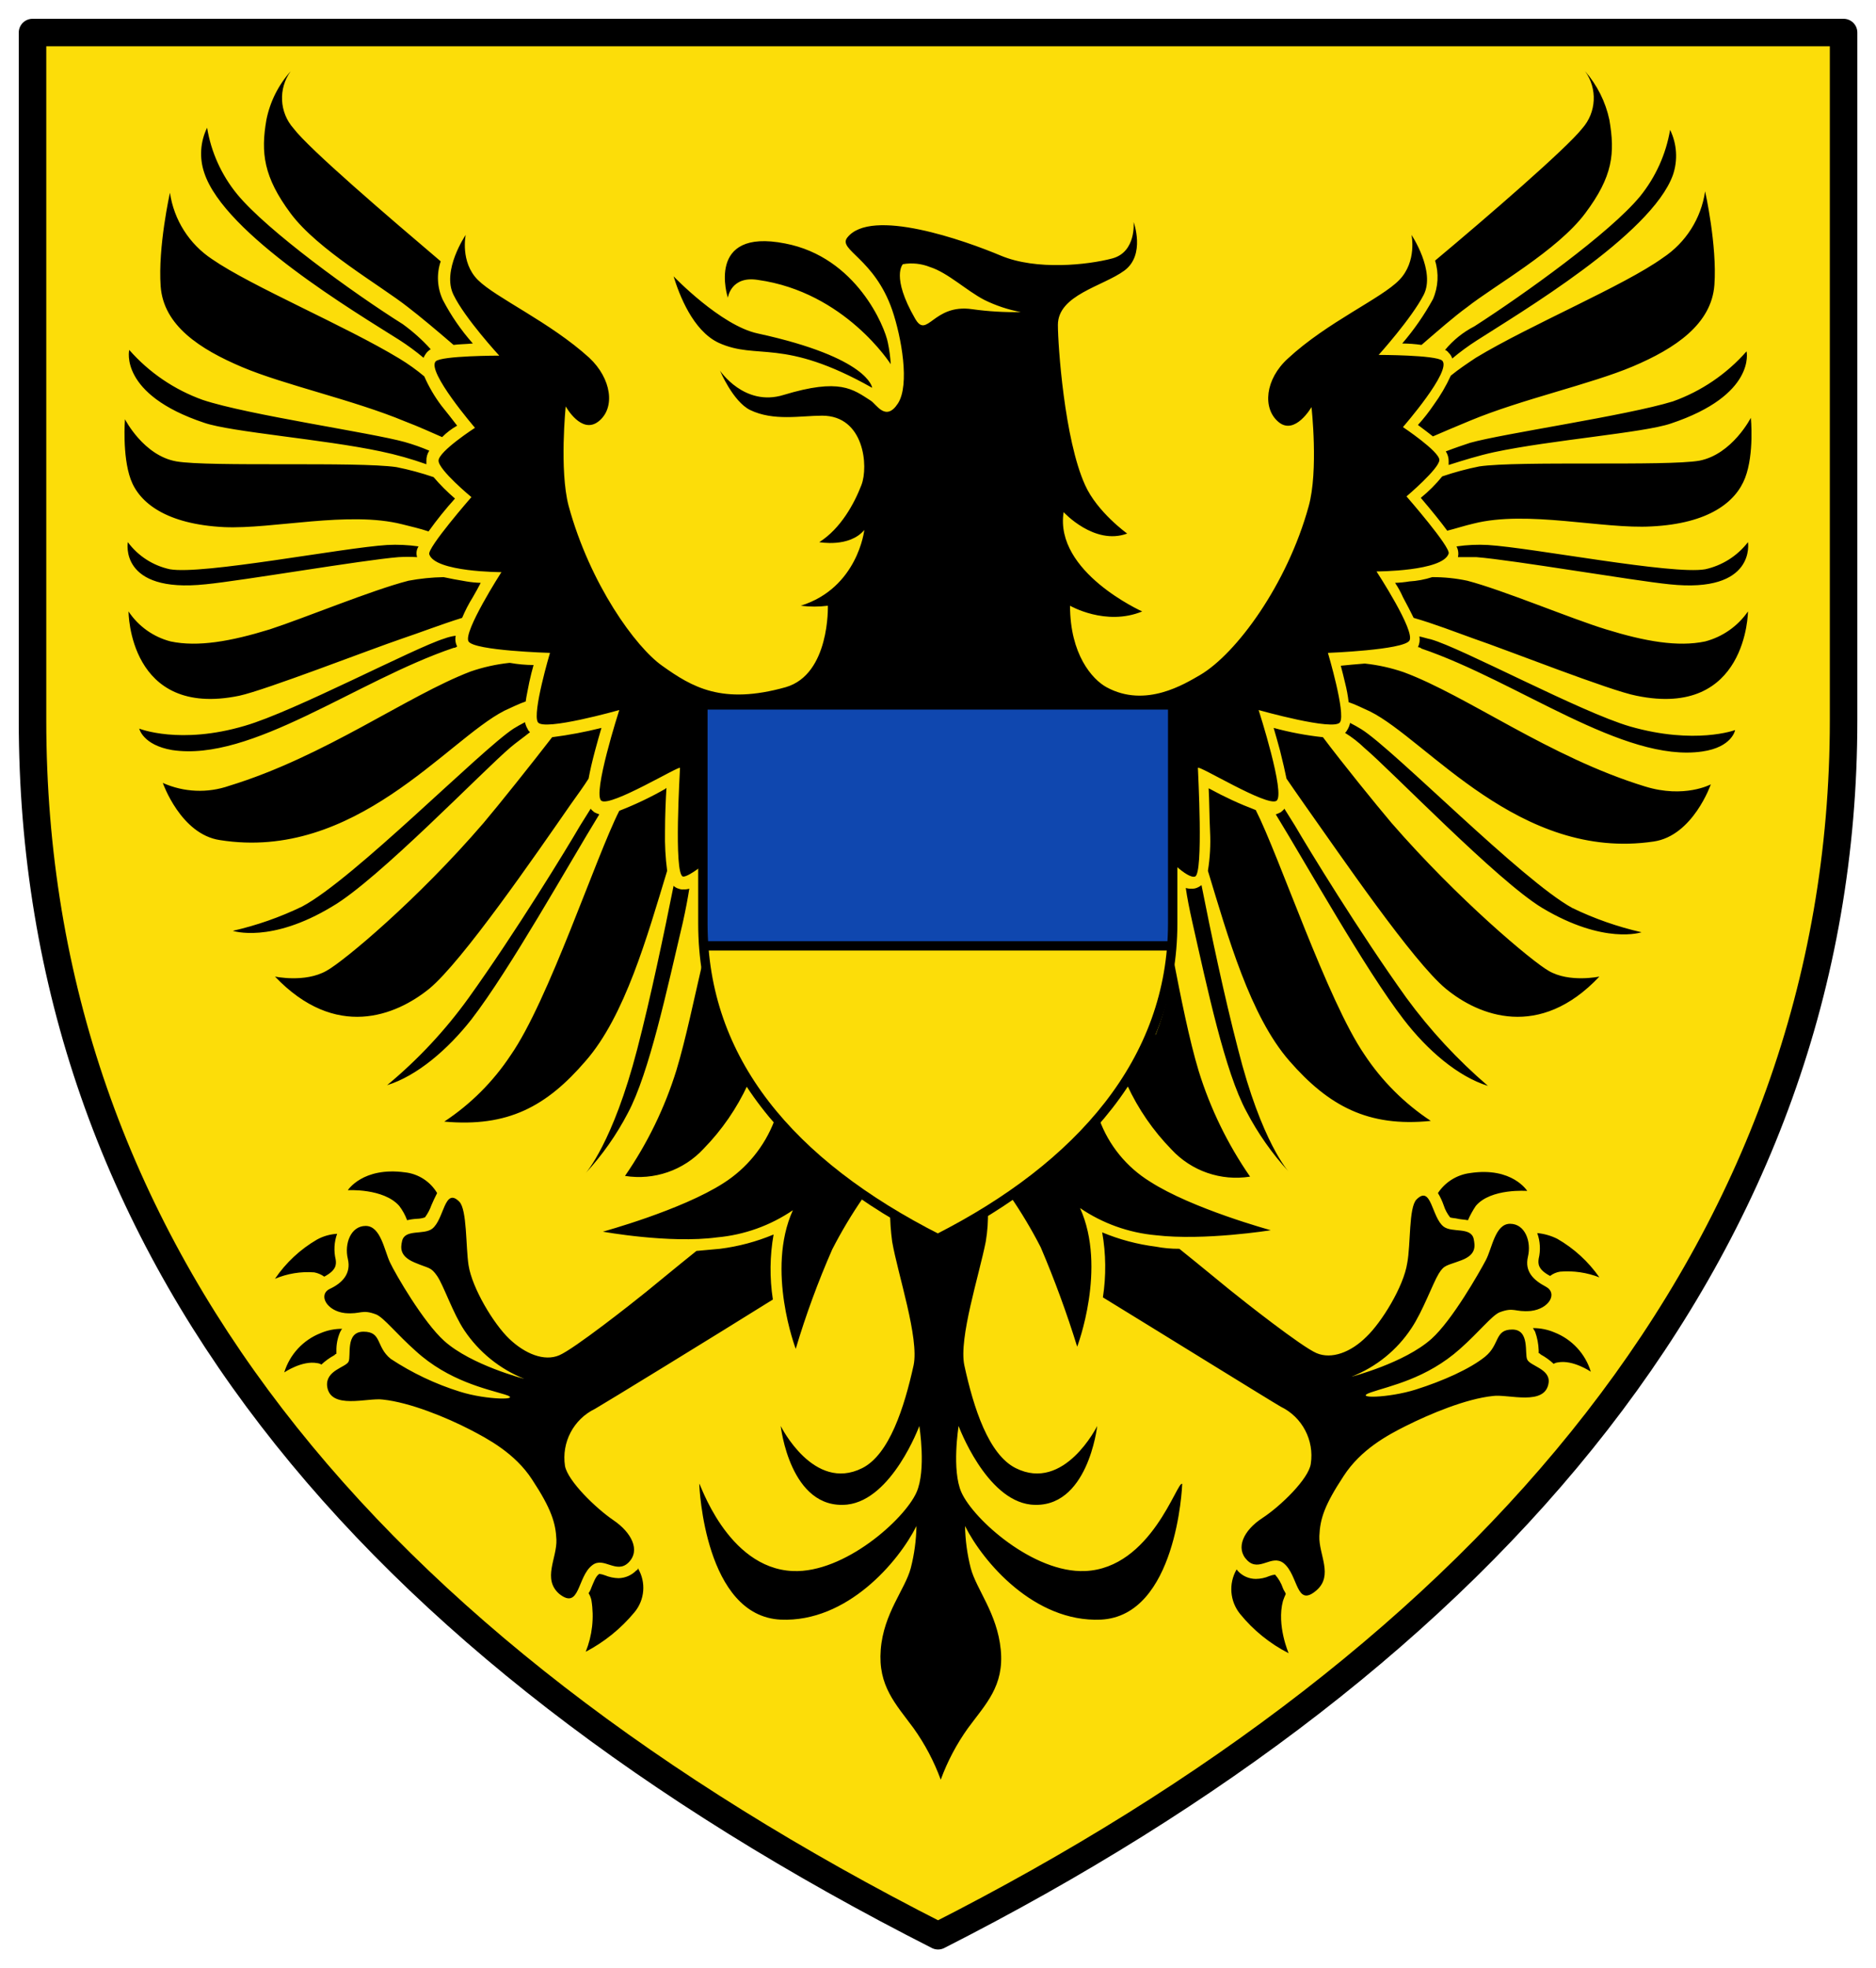 <svg height="524.439" preserveAspectRatio="xMaxYMax meet" viewBox="0 0 500 524.439" width="500" xmlns="http://www.w3.org/2000/svg"><path d="m41.977 138v150c0 115 73.19 201.86 197.5 265 119.91-60.907 197.5-150 197.5-265 0-42.13 0-96.3 0-150z" fill="#fcdd09" fill-rule="evenodd" stroke="#000" stroke-linejoin="round" stroke-width="6" transform="matrix(1.222 0 0 1.222 -42.628 -159.963)"/><path d="m186.378 251.08v.952h126.996v-63.784h-126.996z" fill="#0f47af" stroke-width="1.904"/><path d="m103.177 289.159c8.191-6.79 15.485-14.596 21.705-23.228 12.566-17.516 26.274-39.983 29.701-45.885l2.856-4.569c.19.381.571.571.952.952.429.225.874.416 1.333.571-8.187 13.328-23.799 41.316-34.081 54.643-6.283 7.997-14.47 15.041-22.466 17.516zm3.237 32.177c.881 1.16 1.586 2.443 2.094 3.808.875-.207 1.767-.334 2.666-.381.714-.017 1.42-.145 2.094-.381.729-.988 1.306-2.079 1.714-3.237.381-.952.952-2.094 1.523-3.237-1.831-3.083-5.004-5.128-8.568-5.521-11.233-1.523-15.232 4.76-15.232 4.76s9.52-.571 13.708 4.189zm109.096-13.899c-1.142-.952-2.094-1.904-3.046-2.666-.103-.103-.236-.17-.381-.19l-2.666-2.666c0-.19-.19-.19-.381-.381-.762-.952-1.714-1.714-2.475-2.666l-.19-.19c-2.617 6.826-7.356 12.632-13.518 16.564-11.233 7.235-32.177 12.947-32.177 12.947s17.707 3.237 30.463 1.523c7.233-.656 14.179-3.146 20.182-7.235-7.235 15.993.762 36.936.762 36.936 2.691-9.012 5.934-17.851 9.71-26.465 2.43-4.741 5.165-9.321 8.187-13.708-.105-0-.19-.085-.19-.19-.794-.615-1.62-1.187-2.475-1.714-.203-.018-.363-.178-.381-.381-.762-.571-1.714-1.142-2.475-1.714-.203-.018-.363-.178-.381-.381-.934-.638-1.824-1.338-2.666-2.094-.19 0-.19-.19-.381-.381-.928-.714-1.818-1.477-2.666-2.285-.105 0-.19-.085-.19-.19-.844-.872-1.734-1.698-2.666-2.475zm-101.099-43.981c8.758-7.235 28.178-35.413 37.698-49.122 1.904-2.666 3.427-4.76 4.76-6.854.381-2.094.952-4.569 1.714-7.425.571-2.094 1.142-4.189 1.714-6.093-4.327 1.083-8.713 1.909-13.137 2.475-5.141 6.664-14.089 17.897-18.278 22.847-17.516 20.372-37.317 36.936-41.887 39.412-5.712 3.237-13.708 1.523-13.708 1.523 16.183 16.945 32.177 10.472 41.125 3.237zm65.876 21.705c-3.109 10.036-7.732 19.538-13.708 28.178 7.751 1.238 15.609-1.476 20.943-7.235 4.883-4.997 8.875-10.792 11.804-17.135-.19-.381-.571-.762-.762-1.142v-.19c-.381-.571-.571-.952-.952-1.523-0-.105-.085-.19-.19-.19-.381-.571-.571-.952-.952-1.523-.103-.103-.17-.236-.19-.381-.19-.571-.571-.952-.762-1.523 0-.19-.19-.381-.19-.571-.19-.571-.571-.952-.762-1.523 0-.19-.19-.381-.19-.571-.19-.571-.571-.952-.571-1.333s-.19-.381-.381-.571c-.19-.19-.381-.952-.571-1.333-.048-.286-.18-.552-.381-.762l-.571-1.142c0-.381-.19-.571-.381-.952-.211-.347-.341-.738-.381-1.142-.19-.381-.19-.762-.381-.952-.19-.19-.19-.571-.381-.952-.19-.424-.319-.873-.381-1.333 0-.19-.19-.571-.19-.762-.619-2.194-1.127-4.419-1.523-6.664v-.19c-.034-.712-.162-1.416-.381-2.094v-.571c0-.571-.19-1.333-.19-1.904v-1.904h-.19c-2.475 10.662-4.76 21.705-7.235 29.892zm149.65-5.712c-3.617-13.899-7.235-31.034-9.71-43.6-.4.324-.85.581-1.333.762-.426.156-.88.221-1.333.19-.515.031-1.031-.034-1.523-.19.381 2.666.952 5.521 1.714 8.949 3.998 17.707 8.758 40.173 14.47 50.645 3.035 5.795 6.811 11.171 11.233 15.993 0 0-7.235-7.806-13.518-32.748zm-147.936-33.7c.762-3.427 1.333-6.473 1.714-8.949-.492.157-1.008.221-1.523.19-.453.045-.91-.02-1.333-.19-.502-.137-.96-.399-1.333-.762-2.475 12.376-6.093 29.701-9.71 43.6-6.473 24.942-13.708 32.938-13.708 32.938 4.437-4.81 8.214-10.188 11.233-15.993 5.712-10.662 10.472-33.129 14.66-50.835zm-73.302-163.929c3.237 2.475 7.997 6.473 12.185 10.091 1.333-.19 3.046-.19 5.141-.381-3.132-3.529-5.818-7.429-7.997-11.614-1.511-3.225-1.716-6.909-.571-10.281-13.899-11.804-35.032-29.892-39.221-35.413-3.792-4.271-4.109-10.603-.762-15.232-3.277 3.659-5.513 8.13-6.473 12.947-1.523 8.758-.762 15.232 6.473 24.942 7.235 9.71 23.99 19.23 31.225 24.942zm229.996 245.989s-20.943-5.712-32.177-12.947c-6.242-3.842-11.005-9.679-13.518-16.564-7.002 7.808-15.004 14.658-23.799 20.372 3.022 4.388 5.757 8.967 8.187 13.708 3.685 8.651 6.926 17.484 9.71 26.465 0 0 7.997-20.943.762-36.936 6.003 4.089 12.949 6.579 20.182 7.235 12.947 1.523 30.653-1.333 30.653-1.333zm-31.796-50.454c-1.855 4.094-4.019 8.04-6.473 11.804 2.929 6.343 6.921 12.138 11.804 17.135 5.334 5.759 13.192 8.473 20.943 7.235-5.976-8.641-10.599-18.143-13.708-28.178-2.475-8.187-4.76-19.611-6.854-30.463-.415 7.116-1.957 14.121-4.569 20.753-.571.19-.762.952-1.142 1.714zm84.916-159.36c-1.714.571-3.998 1.333-6.473 2.285.517.791.783 1.721.762 2.666v.952c3.617-1.142 7.806-2.475 12.185-3.427 15.232-3.237 39.792-5.141 47.027-7.616 22.847-7.616 20.182-19.23 20.182-19.23-5.3 6.034-12.049 10.621-19.611 13.328-12.376 3.808-45.314 8.568-54.072 11.043zm-6.664-24.751c.387.152.719.417.952.762.449.412.778.939.952 1.523 2.055-1.722 4.217-3.311 6.473-4.76 11.233-7.235 46.647-28.178 52.358-44.171 1.336-3.943 1.062-8.253-.762-11.995-1.102 6.491-3.856 12.588-7.997 17.707-7.997 9.71-30.844 26.084-44.171 34.652-3.003 1.54-5.66 3.678-7.806 6.283zm8.187 2.094c-2.285 1.523-4.569 3.046-6.664 4.76-1.257 2.749-2.788 5.364-4.569 7.806-1.268 1.874-2.667 3.656-4.189 5.331 1.523 1.142 3.046 2.285 3.998 3.046 2.666-1.142 5.712-2.475 9.901-4.189 13.708-5.712 32.177-9.71 43.41-14.47 11.233-4.76 20.943-11.233 21.705-21.705.762-10.472-2.475-24.942-2.475-24.942-1.05 7.233-5.137 13.675-11.233 17.707-10.281 7.425-35.413 17.897-49.883 26.655zm-19.611-3.808c1.72.01 3.438.138 5.141.381 4.189-3.617 8.758-7.616 12.185-10.091 7.235-5.712 23.99-15.041 31.415-24.942 7.425-9.9 7.997-15.993 6.473-24.942-1.017-4.797-3.246-9.254-6.473-12.947 3.347 4.628 3.031 10.96-.762 15.232-4.189 5.331-25.322 23.609-39.221 35.223 1.05 3.384.848 7.034-.571 10.281-2.311 4.209-5.055 8.165-8.187 11.804zm79.204 31.225c-8.758 1.523-48.17 0-58.641 1.523-3.355.669-6.663 1.559-9.9 2.666-1.702 2.095-3.617 4.009-5.712 5.712 3.237 3.808 5.521 6.664 7.045 8.758 2.285-.571 4.569-1.333 7.045-1.904 14.28-3.617 34.461 1.523 47.408.762 15.232-.762 22.466-6.473 24.942-12.947 2.475-6.473 1.523-15.993 1.523-15.993s-4.95 9.71-13.708 11.424zm-346.517-32.177c2.256 1.448 4.418 3.038 6.473 4.76.247-.548.568-1.061.952-1.523.286-.29.606-.546.952-.762-2.236-2.474-4.725-4.707-7.425-6.664-13.328-8.377-36.175-24.942-44.171-34.652-4.171-5.099-6.929-11.206-7.997-17.707-1.824 3.742-2.097 8.052-.762 11.995 5.331 16.374 40.554 37.317 51.978 44.552zm95.578-15.993c23.228 3.237 35.413 22.466 35.413 22.466-.11-1.92-.364-3.83-.762-5.712-.762-4.189-8.377-22.847-27.417-26.465-21.324-4.189-15.232 14.47-15.232 14.47s.762-5.902 7.997-4.76zm181.255 243.323c.621 1.022 1.132 2.107 1.523 3.237.373 1.173.953 2.269 1.714 3.237.381.19 1.333.19 2.094.381.762.19 1.714.19 2.666.381.583-1.329 1.284-2.603 2.094-3.808 3.998-4.76 13.708-3.998 13.708-3.998s-3.998-6.473-15.232-4.76c-3.496.443-6.625 2.39-8.568 5.331zm-60.926-107.763c-.105 0-.19-.085-.19-.19.19 3.237.19 7.616.381 11.614.181 3.501-.011 7.011-.571 10.472 5.331 17.516 11.233 38.65 21.705 50.645s20.943 17.707 37.698 15.993c-7.038-4.645-13.061-10.669-17.707-17.707-9.9-14.47-22.657-52.739-28.94-65.115-4.253-1.615-8.388-3.524-12.376-5.712zm52.549 55.785c-12.566-17.516-26.274-39.983-29.701-45.885l-2.856-4.569c-.19.381-.571.571-.952.952-.429.225-.874.416-1.333.571 8.187 13.328 23.799 41.316 34.081 54.643 6.283 8.187 14.47 15.232 22.466 17.707-8.107-6.95-15.389-14.808-21.705-23.418zm-183.349-174.591c10.472 4.76 16.945-1.523 40.935 11.995 0 0-.762-7.997-30.463-14.47-9.9-2.094-22.466-15.232-22.466-15.232 1.523 4.95 5.141 14.47 11.995 17.707zm-70.636-12.756c-3.237-6.473 3.237-15.993 3.237-15.993s-1.523 7.235 3.237 11.995c4.76 4.76 19.23 11.233 29.701 20.753 5.902 5.521 7.045 13.328 2.475 16.945-4.569 3.617-8.758-3.998-8.758-3.998s-1.714 16.945.762 26.465c5.712 20.943 17.897 37.698 24.942 42.648 7.997 5.712 15.993 10.472 32.938 5.712 11.804-3.427 11.233-21.705 11.233-21.705-2.402.306-4.833.306-7.235 0 15.232-4.76 16.945-20.182 16.945-20.182-3.998 4.76-11.995 3.237-11.995 3.237 5.712-3.617 9.329-10.281 11.233-15.232s.762-18.468-10.472-18.468c-5.712 0-12.947 1.523-19.23-1.523-4.569-2.285-7.997-10.472-7.997-10.472s6.473 9.71 16.945 6.473c15.041-4.569 18.468-1.523 23.228 1.523 1.523.952 3.998 5.712 7.235.762 3.237-4.95.952-17.707-1.523-24.942-4.76-13.708-14.47-15.993-11.995-19.23 6.283-8.187 31.415.762 40.935 4.76 9.52 3.998 23.228 2.475 29.701.762 6.473-1.714 5.712-9.71 5.712-9.71s3.237 8.758-2.475 12.947c-5.712 4.189-17.707 6.473-17.707 14.47 0 5.331 1.714 30.463 7.235 42.648 3.237 7.235 11.233 12.947 11.233 12.947-8.758 3.237-16.945-5.712-16.945-5.712-2.475 15.993 20.943 26.465 20.943 26.465-9.71 3.998-19.23-1.523-19.23-1.523 0 12.947 5.902 19.611 9.71 21.705 10.472 5.712 20.943-.952 24.942-3.237 9.71-5.712 23.228-24.18 28.94-44.933 2.666-9.52.762-26.465.762-26.465s-4.379 7.616-8.758 3.998c-4.379-3.618-3.617-11.424 2.475-16.945 10.472-9.71 24.942-15.993 29.701-20.943 4.76-4.95 3.237-11.995 3.237-11.995s6.473 9.71 3.237 15.993c-3.237 6.283-11.995 15.993-11.995 15.993s15.232 0 16.945 1.523c2.666 2.666-10.472 17.707-10.472 17.707s9.71 6.473 9.71 8.758c0 2.285-8.758 9.71-8.758 9.71s11.804 13.518 11.233 15.232c-1.523 4.76-19.23 4.76-19.23 4.76s10.472 15.993 8.758 18.468c-1.714 2.475-21.705 3.237-21.705 3.237s4.76 15.993 3.237 18.468c-1.523 2.475-21.705-3.237-21.705-3.237s7.235 22.466 4.76 24.18c-2.475 1.714-20.943-9.71-20.943-8.758s1.523 28.178-.762 28.94c-.952.381-3.046-.952-5.141-2.856v-41.887h-126.231v41.887c-2.285 1.714-4.379 3.046-5.141 2.856-2.475-.762-.762-28.178-.762-28.94s-18.468 10.472-20.943 8.758c-2.475-1.714 4.76-24.18 4.76-24.18s-20.182 5.712-21.705 3.237c-1.523-2.475 3.237-18.468 3.237-18.468s-20.182-.571-21.705-3.046c-1.523-2.475 8.758-18.468 8.758-18.468s-17.707 0-19.23-4.76c-.571-1.714 11.233-15.232 11.233-15.232s-8.758-7.235-8.758-9.71c0-2.475 9.71-8.758 9.71-8.758s-12.947-15.041-10.472-17.707c1.523-1.523 16.945-1.523 16.945-1.523s-9.139-9.9-12.185-16.183zm122.995 6.283c3.237 5.712 4.76-3.998 15.232-2.475 4.288.599 8.618.853 12.947.762-3.369-.632-6.636-1.72-9.71-3.237-4.76-2.475-9.71-7.235-14.47-8.758-2.294-.92-4.799-1.184-7.235-.762 0 0-3.237 3.237 3.237 14.47zm-87.772 197.819c10.472-11.995 16.374-33.129 21.705-50.645-.455-3.471-.646-6.972-.571-10.472 0-3.998.19-8.377.381-11.614-.105 0-.19.085-.19.19-3.972 2.274-8.109 4.247-12.376 5.902-6.283 12.376-18.849 50.645-28.94 65.115-4.645 7.038-10.669 13.061-17.707 17.707 16.945 1.523 27.226-3.998 37.698-16.183zm258.936 47.408c-1.669-.83-3.476-1.346-5.331-1.523.794 2.198.927 4.581.381 6.854-.19 1.333-.19 2.856 3.046 4.569.775-.604 1.694-.997 2.666-1.142 3.561-.295 7.142.226 10.472 1.523-2.941-4.213-6.777-7.724-11.233-10.281zm-.762 24.942c-1.806-.767-3.75-1.155-5.712-1.142.19.381.381.571.571.952.574 1.59.895 3.261.952 4.95v.762c.19 0 .381.19.571.381 1.242.678 2.393 1.51 3.427 2.475.347-.211.738-.341 1.142-.381 3.998-.762 8.758 2.475 8.758 2.475-1.466-4.791-5.043-8.648-9.71-10.472zm-1.523-96.339c-4.379-2.475-24.18-19.039-41.887-39.412-4.189-4.95-13.137-15.993-18.278-22.847-4.438-.473-8.831-1.301-13.137-2.475.571 1.904 1.142 3.998 1.714 6.093.762 3.046 1.333 5.521 1.714 7.425 1.333 1.904 2.856 4.189 4.76 6.854 9.71 13.708 28.94 41.887 37.698 49.122 8.758 7.235 24.942 13.708 40.935-3.237 0 0-7.997 1.714-13.518-1.523zm-70.827 167.927c.221-.647.475-1.283.762-1.904-.19-.571-.571-.952-.762-1.523-.453-1.332-1.164-2.562-2.094-3.617-.522.058-1.035.186-1.523.381-1.143.494-2.373.753-3.617.762-1.809-.004-3.534-.764-4.76-2.094-.19-.19-.19-.381-.381-.381-2.146 3.755-1.768 8.442.952 11.804 3.538 4.355 7.948 7.922 12.947 10.472 0 0-3.237-7.425-1.523-13.899zm65.115-64.353c-.762-1.523.762-7.997-3.998-7.997-4.76 0-3.237 3.998-7.235 7.235-3.998 3.237-11.233 6.473-18.468 8.758-7.235 2.285-16.945 2.475-11.995.762 4.95-1.714 14.851-3.617 23.799-11.614 5.141-4.569 8.377-8.758 10.472-9.71 3.998-1.523 3.998 0 8.377-.381 4.95-.571 7.235-4.76 3.998-6.473-3.237-1.714-5.712-3.998-4.76-7.997.952-3.998-.762-8.758-4.76-8.758-3.998 0-4.76 6.473-6.473 9.71-1.714 3.237-8.948 15.993-14.47 20.943-7.235 6.473-21.324 10.091-21.324 10.091 6.544-2.554 12.133-7.078 15.993-12.947 3.046-4.569 5.712-11.995 7.235-14.47 1.523-2.475 2.094-2.094 6.093-3.617 3.998-1.523 3.617-3.808 3.237-5.712-.762-3.237-5.712-1.523-7.997-3.237-3.237-2.475-3.237-11.233-7.235-7.235-2.094 2.094-1.523 11.995-2.475 16.945-.952 6.283-6.854 15.803-10.852 19.611-4.189 4.189-9.329 6.093-13.328 4.379-3.998-1.714-19.23-13.708-23.228-16.945-1.904-1.523-7.616-6.283-13.328-10.852-2.108.016-4.213-.175-6.283-.571-4.91-.617-9.714-1.898-14.28-3.808 1.011 5.726 1.076 11.579.19 17.326 15.232 9.329 44.743 27.607 47.408 29.13 5.722 2.769 8.966 8.949 7.997 15.232-.571 3.998-7.997 11.233-12.947 14.47-4.95 3.237-7.235 7.997-3.998 11.233 3.237 3.237 6.473-1.714 9.71.762 3.998 3.237 3.237 11.995 8.758 7.235 4.569-3.998.571-9.52.762-14.47.19-4.569 1.333-8.187 6.473-15.993 4.569-7.045 11.614-10.852 16.564-13.328 6.473-3.237 15.993-7.235 23.228-7.997 3.998-.571 14.089 2.856 14.851-3.617.381-3.617-4.95-4.379-5.712-6.093zm27.417-168.689c-13.137-3.808-44.933-20.943-53.12-23.228-.952-.19-2.094-.571-3.046-.762.184.968.051 1.97-.381 2.856.353.006.692.142.952.381 25.703 8.758 53.882 30.463 74.825 27.417 7.997-1.142 8.758-5.712 8.758-5.712s-10.662 3.998-27.988-.952zm19.991-22.657c-7.235 1.523-15.993 0-26.465-3.237-9.329-2.856-27.417-10.472-36.936-12.947-3.067-.649-6.195-.968-9.329-.952-1.975.635-4.022 1.018-6.093 1.142-1.259.212-2.532.339-3.808.381.81 1.204 1.511 2.479 2.094 3.808 1.142 2.094 2.094 3.998 2.856 5.521 5.331 1.523 11.233 3.808 15.993 5.521 8.949 3.046 36.365 13.899 43.41 15.232 29.511 6.093 29.701-22.466 29.701-22.466-2.73 3.945-6.782 6.782-11.424 7.997zm0-19.23c-8.758 1.523-45.885-5.712-57.88-6.473-2.798-.154-5.605-.026-8.377.381.464.876.599 1.889.381 2.856h4.95c9.71.762 41.887 6.283 51.406 7.235 23.228 2.475 20.943-11.233 20.943-11.233-2.835 3.684-6.882 6.246-11.424 7.235zm-165.262 266.932c-13.708.571-29.701-13.708-32.938-20.943-2.666-5.902-.762-17.707-.762-17.707s7.235 19.611 19.23 20.943c15.232 1.523 17.707-20.943 17.707-20.943s-8.758 17.707-21.705 11.233c-7.235-3.617-11.233-15.993-13.708-27.417-1.523-7.235 3.998-24.18 5.712-32.938.468-2.767.659-5.573.571-8.377-1.523.952-2.856 1.714-4.189 2.475-.381.19-.762.571-1.142.571-1.523.952-3.046 1.523-4.189 2.285-.381.19-.571.381-.762.381-.741.42-1.504.801-2.285 1.142h-.762c-.336-.075-.657-.204-.952-.381-.19 0-.381-.19-.571-.19-.19 0-.381-.19-.571-.381h-.19c-.286-.048-.552-.18-.762-.381-.381-.19-.571-.381-.952-.571-.381-.19-.571-.381-.952-.571h-.19c-.19-.19-.571-.19-.762-.381-.146-.014-.282-.082-.381-.19-.381-.19-.571-.381-.952-.571-.105 0-.19-.085-.19-.19l-1.142-.571-1.142-.571c-.19 0-.381-.19-.571-.19-.19 0-.571-.381-.762-.571-.19-.19-.381-.19-.571-.381-.19-.19-.571-.381-.762-.571-.19-.19-.19-.19-.381-.19.007 2.802.198 5.6.571 8.377 1.523 8.758 7.235 25.703 5.712 32.938-2.475 11.233-6.473 23.799-13.708 27.417-12.947 6.473-21.705-11.233-21.705-11.233s2.475 22.466 17.707 20.943c11.995-1.333 19.23-20.943 19.23-20.943s1.904 11.804-.762 17.707c-3.237 7.235-19.23 21.515-32.938 20.943-17.707-.762-24.942-24.18-24.942-23.228s1.523 35.223 21.705 36.175c17.707.762 31.415-15.422 36.175-24.942-.064 3.791-.575 7.562-1.523 11.233-1.523 5.712-7.235 11.995-7.997 21.705-.762 9.71 3.998 14.47 8.758 20.943 3.017 4.224 5.45 8.835 7.235 13.708 1.785-4.874 4.218-9.485 7.235-13.708 4.76-6.473 9.71-11.233 8.758-20.943-.952-9.71-6.473-15.993-7.997-21.705-.939-3.673-1.45-7.443-1.523-11.233 4.76 9.52 18.468 25.703 36.175 24.942 20.182-.952 21.705-35.413 21.705-36.175-1.333-.952-8.187 22.466-25.894 23.228zm149.269-209.053c-25.513-7.806-47.408-24.18-64.353-30.463-3.331-1.142-6.78-1.909-10.281-2.285h-.19c-2.285.19-4.569.381-6.283.571.381 1.333.762 3.046 1.142 4.569.435 1.69.753 3.407.952 5.141 1.714.571 3.617 1.523 5.712 2.475 15.232 7.616 39.792 39.983 75.586 34.652 10.472-1.523 15.232-15.232 15.232-15.232s-7.045 3.808-17.516.571zm-75.586-15.232c-.952-.571-1.904-1.142-3.046-1.714-.137.675-.395 1.32-.762 1.904-.142.287-.336.545-.571.762 1.853 1.143 3.576 2.484 5.141 3.998 7.235 6.093 35.413 35.413 47.408 42.648 16.564 9.9 26.465 6.473 26.465 6.473-6.381-1.452-12.577-3.624-18.468-6.473-13.518-7.425-47.408-42.077-56.166-47.598zm-226.759 4.76c1.333-1.142 3.237-2.475 5.141-3.998-.19-.19-.571-.571-.571-.762-.367-.584-.625-1.229-.762-1.904-1.142.571-2.094 1.142-3.046 1.714-8.758 5.712-42.648 40.173-56.357 47.408-5.891 2.85-12.087 5.021-18.468 6.473 0 0 10.091 3.427 26.465-6.473 12.185-7.045 40.364-36.365 47.598-42.458zm-15.232-26.465c.353-.006.692-.142.952-.381-.447-.881-.581-1.888-.381-2.856-1.04.141-2.062.396-3.046.762-7.997 2.475-39.983 19.42-53.12 23.228-17.326 5.141-28.178.762-28.178.762s.952 4.379 8.758 5.712c21.134 3.237 49.122-18.468 75.015-27.226zm-57.118 12.756c7.045-1.523 34.461-12.185 43.41-15.232 4.569-1.523 10.472-3.808 15.993-5.521.803-1.914 1.758-3.76 2.856-5.521.762-1.333 1.523-2.666 2.094-3.808-1.276-.042-2.549-.169-3.808-.381-2.285-.381-4.379-.762-6.093-1.142-3.131.058-6.251.377-9.329.952-9.71 2.475-27.607 9.9-36.936 12.947-10.472 3.237-19.23 4.76-26.465 3.237-4.603-1.187-8.605-4.035-11.233-7.997 0 0 0 28.559 29.511 22.466zm-8.949-29.701c9.71-.952 41.887-6.473 51.406-7.235 1.649-.095 3.302-.095 4.95 0-.318-.96-.178-2.013.381-2.856-2.773-.4-5.579-.527-8.377-.381-11.995.762-49.122 7.997-57.88 6.473-4.502-.961-8.497-3.534-11.233-7.235 0 0-2.475 13.708 20.753 11.233zm-.381-43.029c7.235 2.475 31.796 4.379 47.027 7.616 4.135.865 8.206 2.01 12.185 3.427v-.952c-.021-.945.245-1.874.762-2.666-2.108-.897-4.27-1.66-6.473-2.285-8.758-2.475-41.887-7.235-53.881-11.233-7.562-2.707-14.31-7.293-19.611-13.328 0 0-2.856 11.804 19.991 19.42zm5.331 27.798c12.947.571 33.129-4.379 47.408-.762 2.285.571 4.76 1.142 7.045 1.904 2.182-3.049 4.534-5.973 7.045-8.758-2.049-1.753-3.959-3.663-5.712-5.712-3.238-1.106-6.545-1.997-9.9-2.666-10.472-1.523-49.883 0-58.641-1.523-8.758-1.523-13.708-11.233-13.708-11.233s-.762 9.71 1.523 15.993c2.285 6.283 9.52 11.995 24.942 12.756zm4.76-42.648c11.233 4.76 29.701 8.758 43.41 14.47 3.998 1.523 7.235 3.046 9.9 4.189 1.185-1.196 2.531-2.221 3.998-3.046-1.142-1.523-2.666-3.427-4.189-5.331-1.821-2.416-3.355-5.035-4.569-7.806-2.096-1.755-4.324-3.346-6.664-4.76-14.47-8.758-39.412-19.23-49.883-26.465-6.097-4.032-10.183-10.473-11.233-17.707 0 0-3.237 14.47-2.475 24.942.762 10.472 10.472 16.755 21.705 21.515zm69.875 91.579c2.094-.952 3.998-1.904 5.712-2.475.19-1.523.571-3.046.952-5.141.381-1.714.762-3.237 1.142-4.569-2.107-.01-4.209-.201-6.283-.571h-.19c-3.502.376-6.95 1.142-10.281 2.285-16.945 6.473-38.84 22.657-64.353 30.463-5.783 2.014-12.118 1.741-17.707-.762 0 0 4.76 13.708 15.232 15.232 35.984 5.712 60.545-26.655 75.777-34.461zm-44.743 171.355v-.762c-.037-1.699.288-3.386.952-4.95.147-.341.339-.662.571-.952-1.962-.013-3.906.376-5.712 1.142-4.667 1.823-8.244 5.681-9.71 10.472 0 0 4.76-3.237 8.758-2.475.405.039.795.17 1.142.381 1.034-.965 2.186-1.797 3.427-2.475.19-.19.381-.381.571-.381zm68.161 56.357c3.046-2.475 6.473 2.475 9.71-.762 3.237-3.237.762-7.997-3.998-11.233-4.76-3.237-12.185-10.472-12.947-14.47-.97-6.282 2.275-12.462 7.997-15.232 2.666-1.523 32.177-19.611 47.408-29.13-.886-5.747-.821-11.6.19-17.326-4.565 1.91-9.369 3.191-14.28 3.808l-6.283.571c-5.712 4.569-11.424 9.329-13.328 10.852-3.998 3.237-19.23 15.232-23.228 16.945-3.998 1.714-9.139-.381-13.328-4.379-4.189-3.998-9.9-13.518-10.852-19.611-.762-4.95-.381-14.851-2.475-16.945-3.998-3.998-3.998 4.76-7.235 7.235-2.285 1.714-7.235 0-7.997 3.237-.381 1.714-.762 3.998 3.237 5.712 3.998 1.714 4.379 1.142 6.093 3.617 1.714 2.475 4.189 9.9 7.235 14.47 3.905 5.828 9.48 10.341 15.993 12.947 0 0-14.089-3.617-21.324-10.091-5.521-4.95-12.947-17.707-14.47-20.943-1.523-3.237-2.475-9.71-6.473-9.71-3.998 0-5.712 4.76-4.76 8.758.952 3.998-1.523 6.473-4.76 7.997-3.237 1.523-.952 5.902 3.998 6.473 4.379.381 4.379-1.142 8.377.381 2.094.952 5.331 5.141 10.472 9.71 8.758 7.997 18.849 10.091 23.799 11.614 4.95 1.523-4.76 1.523-11.995-.762-6.537-2.037-12.754-4.985-18.468-8.758-3.998-3.237-2.285-7.235-7.235-7.235-4.95 0-3.237 6.473-3.998 7.997-.762 1.523-6.093 2.285-5.712 6.473.762 6.473 10.852 3.046 14.851 3.617 7.235.762 16.945 4.76 23.228 7.997 4.76 2.475 11.995 6.283 16.564 13.328 5.141 7.806 6.283 11.614 6.473 15.993.19 4.95-3.808 10.472.762 14.47 5.521 4.379 4.76-4.569 8.758-7.616zm-74.063-78.062c.961.181 1.871.571 2.666 1.142 3.237-1.714 3.237-3.237 3.046-4.569-.546-2.273-.413-4.656.381-6.854-1.868.109-3.688.629-5.331 1.523-4.484 2.602-8.324 6.181-11.233 10.472 3.304-1.399 6.894-1.987 10.472-1.714zm85.868 79.394c-1.248 1.3-2.959 2.053-4.76 2.094-1.242-.03-2.468-.288-3.617-.762-.488-.194-1.001-.322-1.523-.381-.952.571-1.523 2.285-2.094 3.617-.176.543-.433 1.056-.762 1.523.367.584.625 1.229.762 1.904.752 4.623.225 9.363-1.523 13.708 4.964-2.602 9.364-6.161 12.947-10.472 2.813-3.325 3.196-8.072.952-11.804 0 .381-.19.571-.381.571z" stroke-width="1.904"/><path d="m41.977 104.3v183.7c0 115 73.19 201.86 197.5 265 119.91-60.907 197.5-150 197.5-265v-183.7z" fill="none" stroke="#000" stroke-linejoin="round" stroke-width="7.883" transform="matrix(.317 0 0 .317 174.028 154.763)"/><path d="m188.377 250.781v2.5h124.996v-2.5z"/></svg>